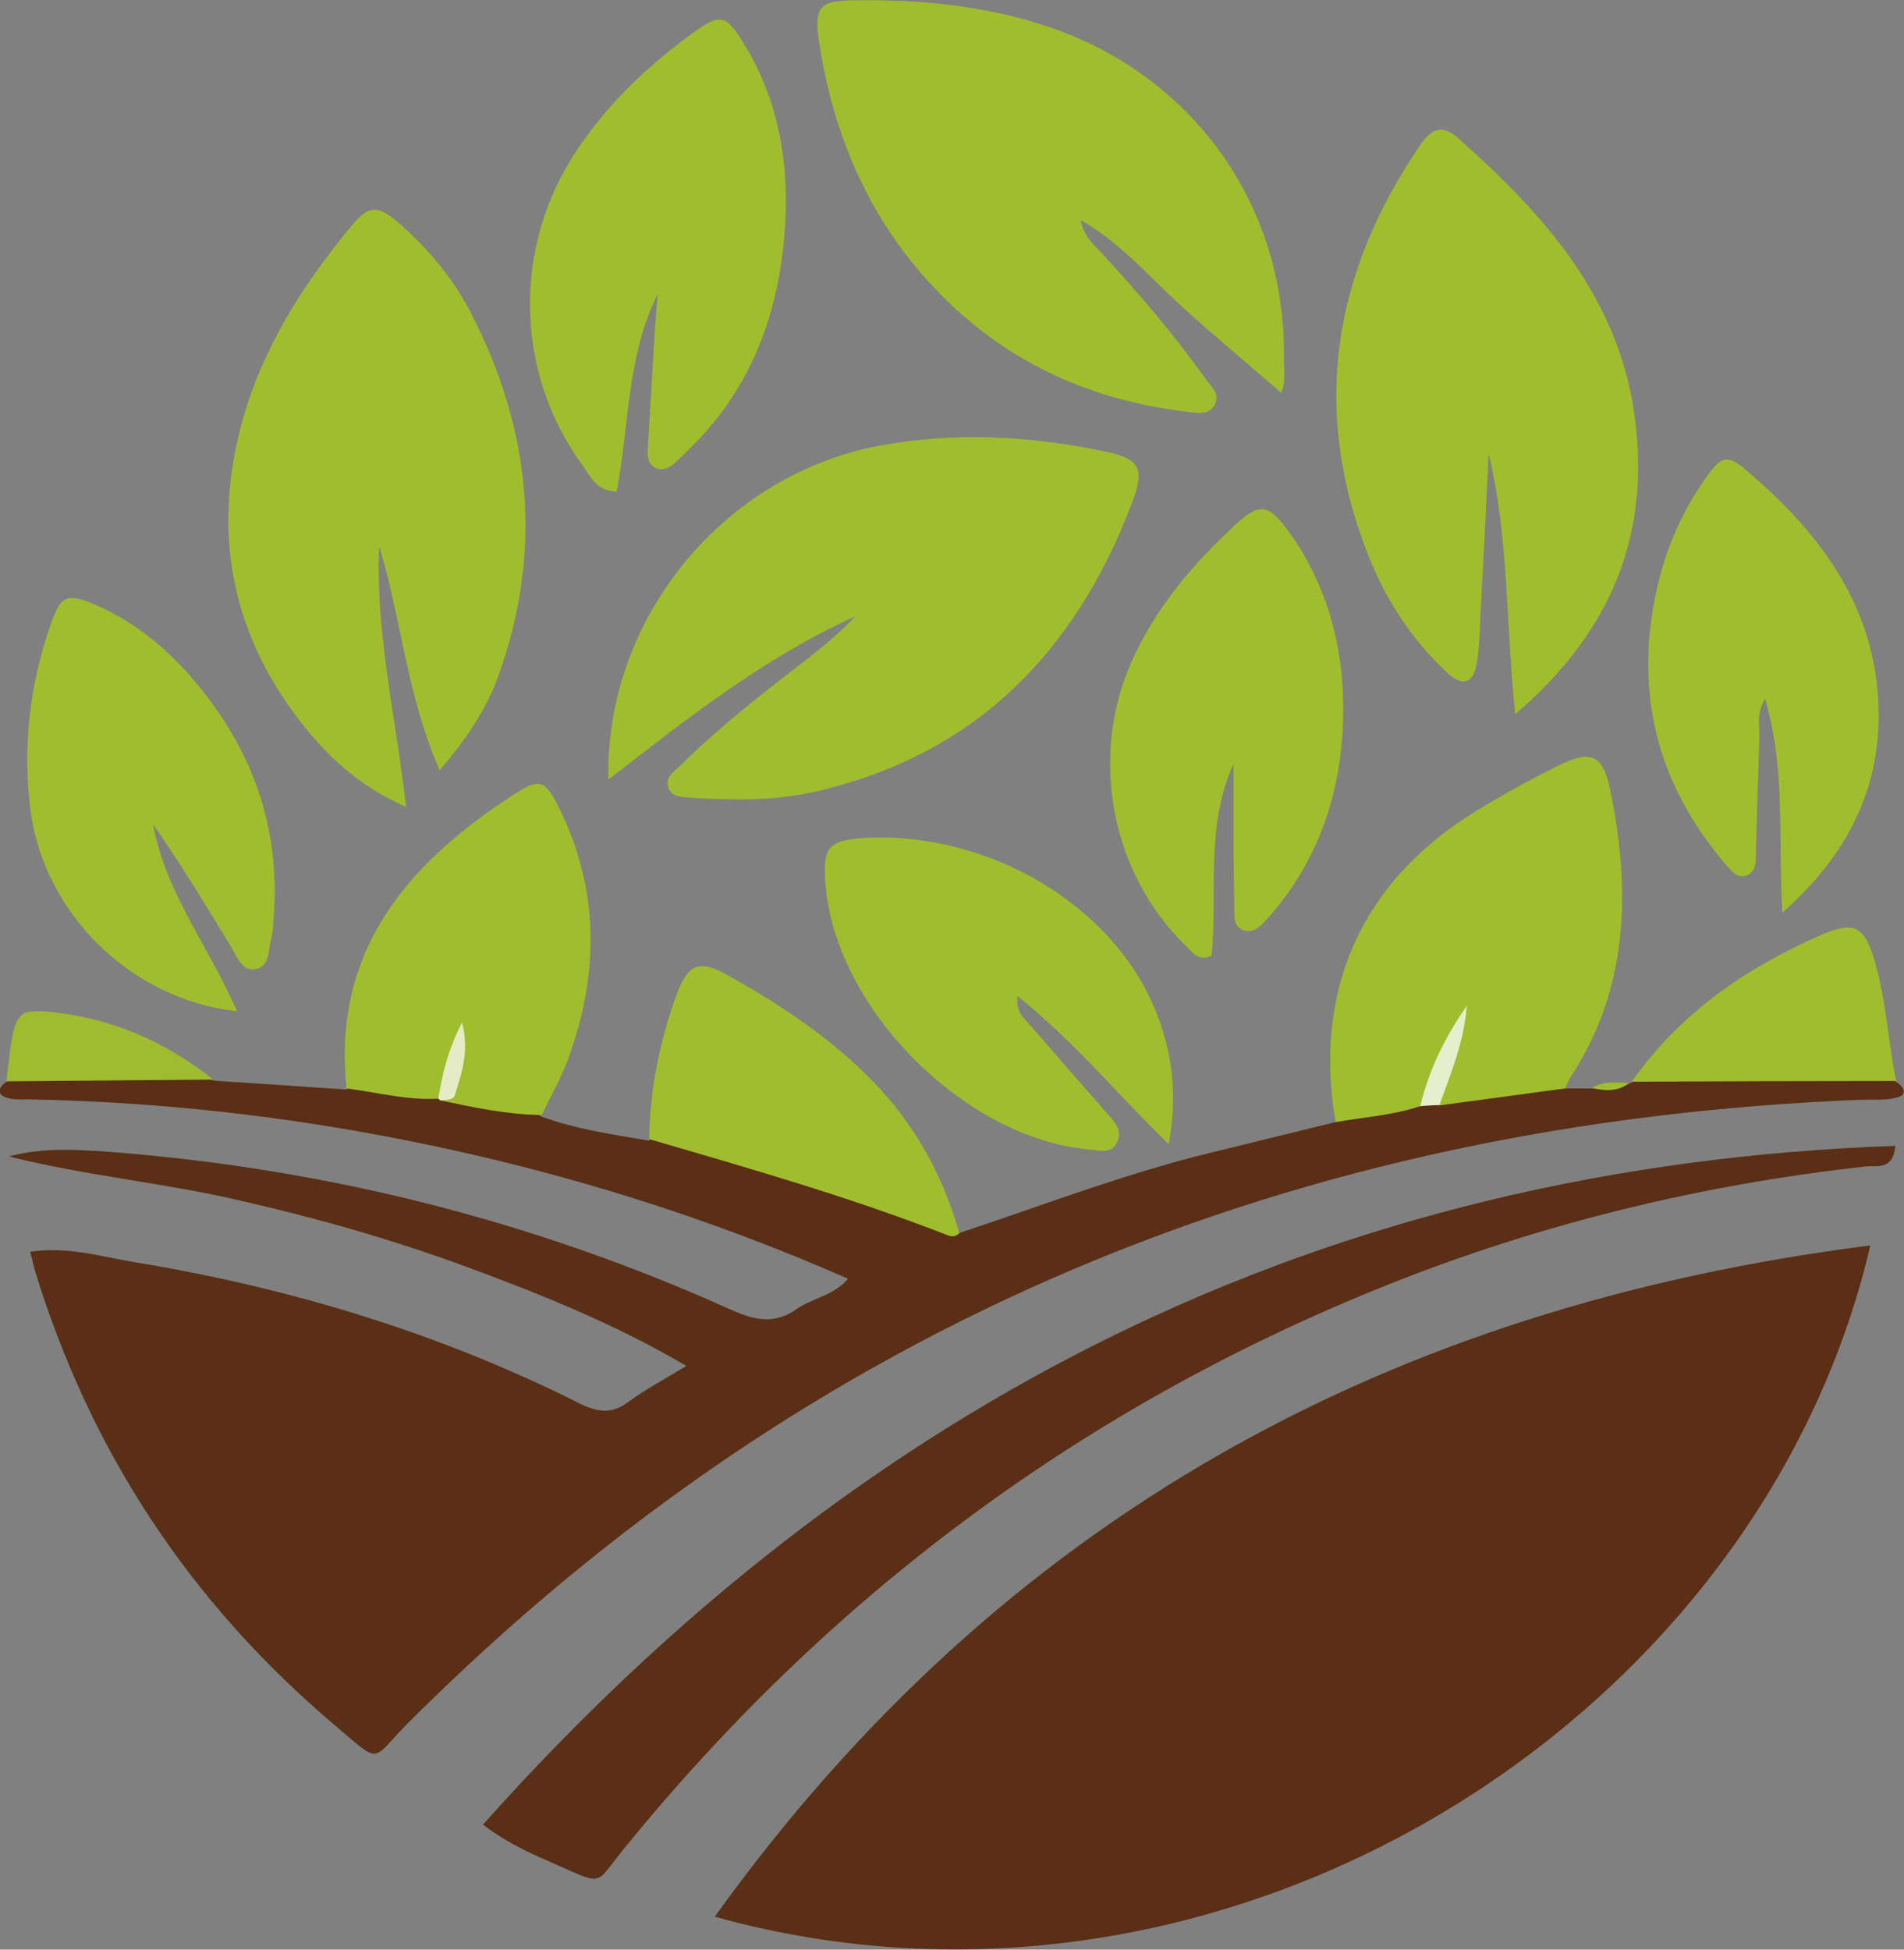 <?xml version="1.0" encoding="UTF-8"?>
<svg xmlns="http://www.w3.org/2000/svg" width="537.3" height="550.1" version="1.1" viewBox="0 0 537.3 550.1">
  <rect x="0" y="0" width="537.3" height="550.1" fill="#808080" stroke="none"/>
  <defs>
    <style>
      .cls-1 {
        fill: #e5ecc5;
      }

      .cls-2 {
        fill: #5a2f15;
      }

      .cls-3 {
        fill: #9fbb2f;
      }

      .cls-4 {
        fill: #a0bd2f;
      }

      .cls-5 {
        fill: #e7eecd;
      }

      .cls-6 {
        fill: #a0bd2e;
      }
    </style>
  </defs>
  <!-- Generator: Adobe Illustrator 28.7.1, SVG Export Plug-In . SVG Version: 1.2.0 Build 142)  -->
  <g>
    <g id="Layer_1">
      <g>
        <path class="cls-2" d="M201.7,540.8c80.9-112.6,190.6-172.2,326.1-189.4-31.5,135-182.7,229.3-326.1,189.4Z"/>
        <path class="cls-2" d="M270.7,347.9c23.5-7.8,46.6-16.7,70.7-22.6,11.8-2.9,23.7-5.8,35.5-8.7,6.6-6.3,15.6-4.9,23.5-7.2,1.9-.3,3.9-.4,5.9-.6,11.8-1.3,23.3-6.4,35.4-1.7,2.5,0,5,0,7.6,0,3.4-1.4,7.2.5,10.4-1.4l.8-.3c3.3-2.3,6.9-3.6,10.9-3.6,17.6-.3,35.1-.2,52.7,0,4,0,7.7,1.2,11,3.5,2.1,1.2,3.2,3.4.7,4.2-3.2,1.1-7,.7-10.5.8-159.1,6.2-296.7,62.5-410,175.7-10.9,10.9-7.2,12.3-20.9.7-40.8-34.5-69-77.3-84.6-128.4-.4-1.5-.7-3-1.3-5.1,10.3-1.6,19.8,1.3,29.3,2.9,43.8,7.2,85.9,19.9,125.6,39.8,5.2,2.6,9.2,3.2,14-.4,4.7-3.5,9.9-6.2,16.3-10.1-20.3-11.9-40.8-20.1-61.6-27.8-21.1-7.8-42.6-13.9-64.5-18.9-21.5-5-43.6-7-65.1-12.4,9.9-2.7,19.9-1.9,29.7-1.2,60.6,4.8,118.8,19.5,174.2,44.5,6.7,3,12.3,4.1,18.5-.3,4.4-3.1,10.4-3.7,14.4-8.5-39.8-17.5-80.7-30.2-122.9-38.7-35.6-7.2-71.6-11.2-107.9-11.9-2.3,0-4.9.2-7-.6-2.6-1.1-1.7-3,.2-4.3,3.7-3.8,8.6-3.7,13.2-3.5,15.2.5,30.6-2.5,45.4,3.1,12.5.8,25,1.7,37.4,2.5,8.1-4.4,16.1.5,24.2.2,1.3.2,2.5.4,3.7.8,9,2.3,19,.5,27.1,6.6,9.8,3.6,20.1,5.1,30.3,6.8,1.8-.9,3.8-1.1,5.7-.7,28,6.7,55.8,14.4,81.8,27.1Z"/>
        <path class="cls-4" d="M171.7,219.8c-1-45.6,32.9-86.1,76.8-94.1,21.3-3.9,42.4-2.7,63.4,1.7,9.6,2,11.2,4.7,7.7,14.1-16.1,42.7-44.6,71.8-90.2,82-11.3,2.5-22.7,2.3-34.1,1.6-2.6-.2-6,0-6.8-3.3-.7-2.6,1.8-4.2,3.5-5.8,10.4-10.3,21.8-19.3,33.4-28.2,5.6-4.3,11-8.7,16-13.9-25.1,11.3-46.6,28.1-69.5,45.9Z"/>
        <path class="cls-6" d="M361.5,110.8c-9.4-8.2-19.1-16.2-28.3-24.6-9.1-8.4-17.2-17.8-28.2-24.1.7,4.6,4.1,7.3,6.8,10.3,10.1,11,19.8,22.4,28.5,34.6,1.5,2.2,4.2,4.2,2.4,7.3-1.7,3-4.9,2.2-7.5,1.9-30.2-3.5-55.7-16.2-75.6-39.5-16.1-18.8-24.8-40.9-28.5-65.1-1.4-9.5.2-11.4,9.5-11.5,18.6-.3,37,1.4,54.8,7.3,41,13.6,67.4,50.3,66.9,93.1,0,4.2.6,8.6-1,10.4Z"/>
        <path class="cls-6" d="M124,217.2c-9.4-21.7-10.8-43-17-63.1-1.1,24.4,4.7,48.1,7.6,73.6-12.4-5.5-20.8-13-28-21.8-20.9-25.6-27-54.6-18.4-86.4,5.6-20.8,17-38.8,30.6-55.3,5.4-6.6,7.8-6.6,14.5-.6,8,7.1,14.8,15.3,19.7,24.9,17,33.1,20.3,67.3,7.5,102.6-3.4,9.2-8.8,17.3-16.4,26.2Z"/>
        <path class="cls-6" d="M427.6,201.7c-2.7-26.1-1.8-50.2-7.5-73.7-.7,15.1-1.5,30.2-2.3,45.2-.2,4.7-.3,9.5-1.1,14.1-.9,5.5-4,6.5-8.2,2.6-9.9-9.2-17.3-20.4-22.3-33-16.5-41.5-10-80.1,14.8-116.3,3.2-4.6,6.3-5.4,10.5-1.6,23.9,21.2,44.9,44.4,49.7,77.7,4.8,33.8-6.3,61.5-33.7,84.9Z"/>
        <path class="cls-2" d="M136.4,514.7c106.9-119.8,237.8-185.7,398.5-191.4-.8,7-5.1,5.5-8.2,5.8-47.2,5.2-93,16.4-137.1,34.2-85.1,34.4-156.2,87.6-214,158.9-7.6,9.4-5.1,9.9-18.2,4.1-6.7-3-13.7-5.8-21.1-11.5Z"/>
        <path class="cls-6" d="M185.6,83c-8.8,17.6-8,37.2-11.6,55.7-5.9-.2-7.4-4.4-9.6-7.4-19.1-26.1-19.8-61.4-1.9-88.5,9-13.6,20.7-24.7,33.9-34.1,6.7-4.8,8.5-4.4,13,2.8,11.7,18.5,14,39.1,11.4,60.2-2.6,20.8-10.5,39.4-25.7,54.4-1.4,1.4-2.8,2.8-4.2,4.1-1.8,1.7-3.9,3-6.3,1.6-1.9-1.1-1.9-3.3-1.8-5.2.6-10.6,1.3-21.2,1.9-31.8.2-3.9.6-7.8.9-11.7Z"/>
        <path class="cls-6" d="M400.8,312.1c-7.8,2.6-15.9,3.1-23.9,4.5-6.4-37.6,7.5-68.3,40.2-88.1,7.4-4.5,15-8.7,22.7-12.5,9.3-4.6,12.6-3.1,14.7,7.3,5.6,28.1,5.2,55.5-11.3,80.6-.6,1-1,2.1-1.5,3.2-11.8,1.6-23.7,3.2-35.5,4.8-2.9-10.7,6.8-18.3,7-26-4,7.4-5.4,18.1-12.4,26.4Z"/>
        <path class="cls-6" d="M348.2,215.3c-8.2,17.8-4.5,36.4-6.3,54.3-3.8,1.9-5.4-1-7.3-2.8-20.9-20.2-27.2-52.8-15.5-79.6,6.8-15.5,17.4-28,29.7-39.3,6.4-5.9,9.1-5.7,14.3,1.3,12,16.2,16.5,34.8,15.9,54.5-.6,18-5.6,34.9-16.6,49.7-1.6,2.2-3.4,4.3-5.3,6.4-1.6,1.8-3.4,3.5-6.1,2.7-2.8-.9-2.7-3.6-2.7-5.9-.1-7.9-.2-15.8-.2-23.6,0-5.9,0-11.7,0-17.6Z"/>
        <path class="cls-6" d="M329.8,322.9c-14.8-14.6-26.9-29.2-42.7-41.9-.5,4.5,1.7,6.1,3.3,7.9,7.2,8.3,14.4,16.6,21.7,24.9,2.1,2.4,4.7,4.7,3.3,8.2-1.6,3.8-5.2,2.6-8.2,2.3-34.8-3.1-71-39.3-74.2-74.1-1-11.3.6-13.2,11.7-13.8,34.4-1.6,69.1,18.9,81.2,48.3,4.7,11.5,6.6,23.3,3.9,38.1Z"/>
        <path class="cls-6" d="M66.7,285.3c-29.8-3.3-54.3-27.6-58.1-56.7-2.3-17.9-.2-35.4,5.7-52.4,2.9-8.4,4.6-9,13.2-5.3,9.5,4.2,17.6,10.5,24.6,18.1,17.8,19.5,27,42.3,25.2,69-.2,2.4-.2,4.8-.8,7-.9,3.2-.3,8-4.8,8.5-3.5.4-4.8-3.6-6.4-6.2-7.1-11.7-14.2-23.4-22.1-34.7,3.4,19.1,15.7,34.3,23.7,52.8Z"/>
        <path class="cls-6" d="M503,257.6c-1.3-21.5,1-40.4-4.9-60.4-2.6,4.4-1.5,7.7-1.6,10.7-.4,11-.7,22-1,33,0,2.4,0,5.1-2.6,6.1-2.6,1-4.3-1.3-5.8-3-16.8-19.5-24.4-42-21.3-67.6,1.8-15,6.7-29.1,15.6-41.6,4.3-6.1,6-6.7,11.2-2.3,19.4,16.5,34.8,35.8,37.2,62.1,2.2,24.1-6.2,44.6-26.8,62.9Z"/>
        <path class="cls-6" d="M123.7,310c-8.8.5-17.3-1.8-25.9-2.9-4.1-38.9,17.2-63.5,47.3-83,7.1-4.6,8.7-4.1,12.6,3.7,11.5,23.2,11.4,46.9,2.7,70.8-2,5.5-5,10.6-7.5,16-9.7-.1-19.1-2.1-28.5-4.1,2.7-4.7,4.8-9.6,4.8-14.8-.7,4.9-1.3,10.2-5.4,14.2Z"/>
        <path class="cls-6" d="M270.7,347.9c-.9,1-2,1.1-3.1.7-27.6-10.8-56-18.9-84.4-27.2.2-13.9,2.9-27.4,7.6-40.4,3.4-9.3,6.5-10.4,15-5.6,13.4,7.5,26.2,15.9,37.4,26.6,13.5,12.8,22.5,28.1,27.5,45.9Z"/>
        <path class="cls-6" d="M535.1,305c-24.9,0-49.7.1-74.6.2,13.5-19.3,32.2-32.1,53.4-41.4,9.5-4.1,12.3-2.4,15.2,7.6,3.2,11,3.7,22.5,6,33.6Z"/>
        <path class="cls-3" d="M60.4,304.6c-19.5.2-39.1.3-58.6.5.4-3.1.7-6.2,1.1-9.3,1.6-10.6,2.8-11.4,13.8-10,16.4,2.1,30.8,8.7,43.6,18.9Z"/>
        <path class="cls-6" d="M459.7,305.6c-3.2,2.5-6.8,2.2-10.5,1.4,3.3-2.1,6.9-1.5,10.5-1.4Z"/>
        <path class="cls-5" d="M400.8,312.1c2.4-10.3,7.1-19.6,13.1-28.3-.7,9.9-4.4,18.9-7.7,28-1.8,0-3.6.2-5.4.3Z"/>
        <path class="cls-1" d="M123.7,310c1.1-6.8,2.6-13.6,6.7-21.5,2.1,8.4-.2,14.4-2,20.4-.5,1.7-2.6,1.3-4.1,1.6,0,0-.6-.5-.6-.5Z"/>
      </g>
    </g>
  </g>
</svg>